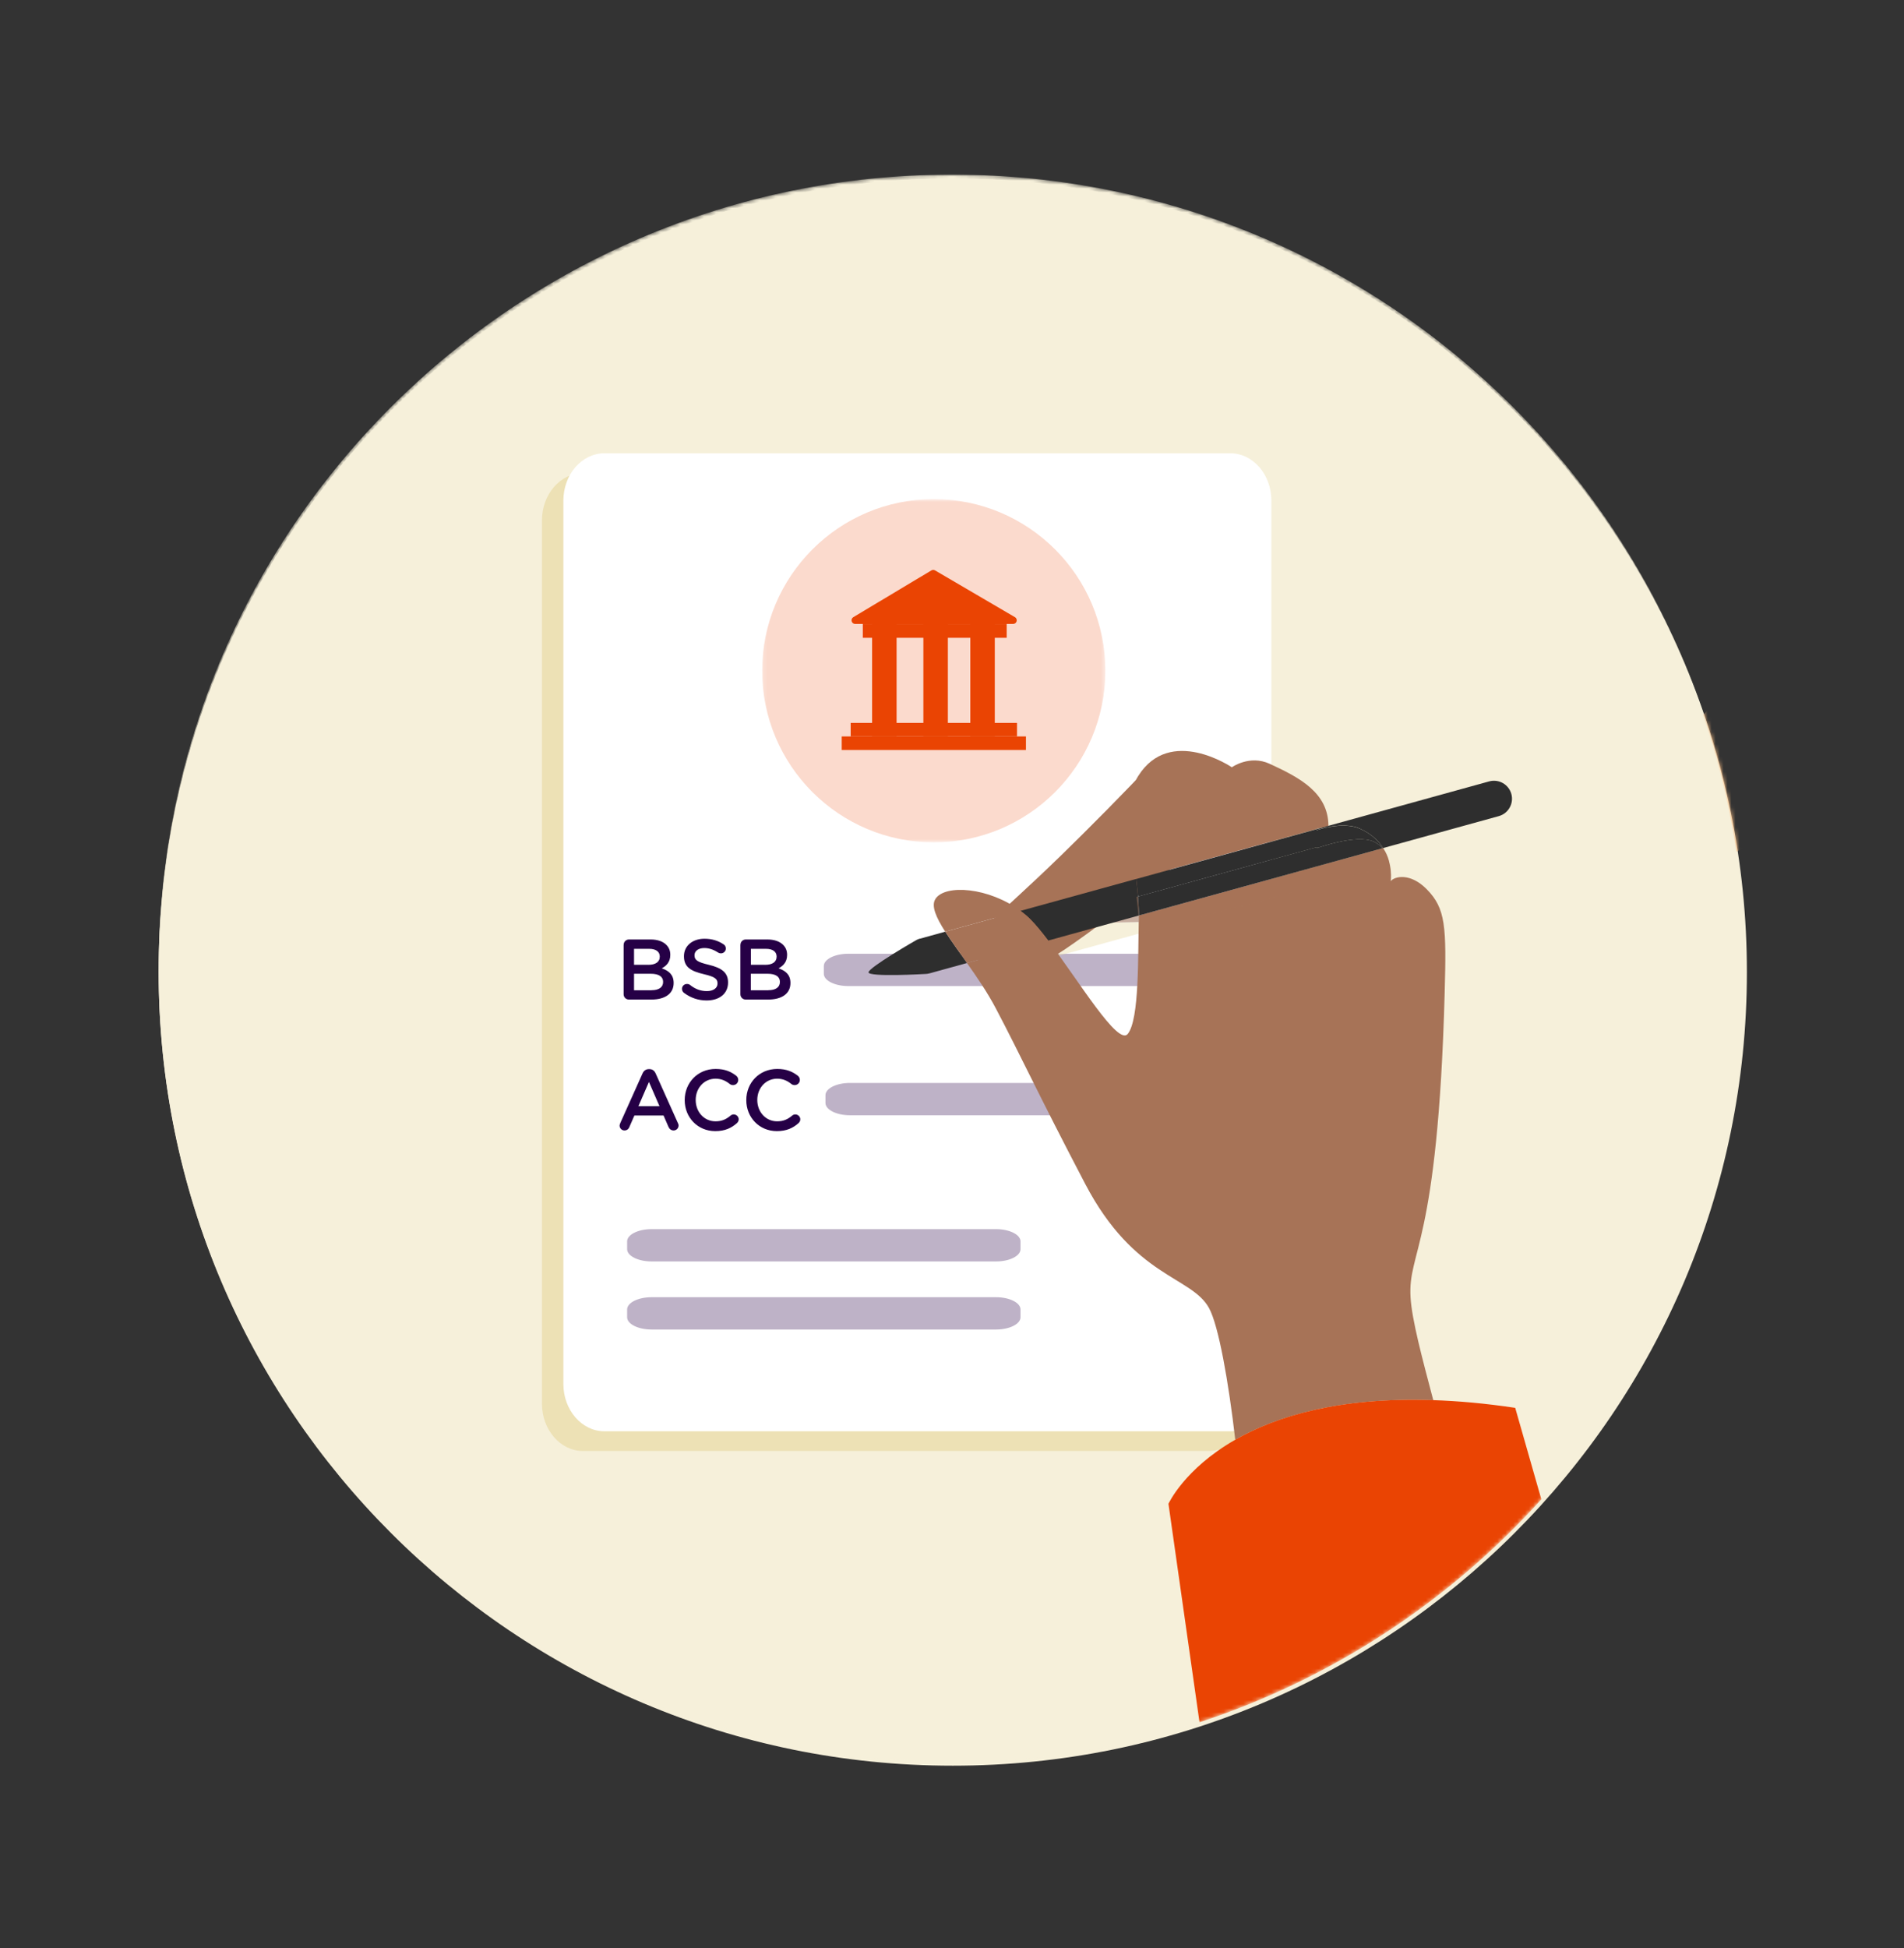 <svg width="480" height="491" viewBox="0 0 480 491" fill="none" xmlns="http://www.w3.org/2000/svg">
<rect x="0" y="0" width="480" height="491" fill="#333333" stroke="none"/>
<path d="M240.197 445C350.763 445 440.394 355.457 440.394 245C440.394 134.543 350.763 45 240.197 45C129.631 45 40 134.543 40 245C40 355.457 129.631 445 240.197 445Z" fill="#F6F0DA"/>
<mask id="mask0_933_2" style="mask-type:luminance" maskUnits="userSpaceOnUse" x="40" y="45" width="401" height="400">
<path d="M240.197 445C350.763 445 440.394 355.457 440.394 245C440.394 134.543 350.763 45 240.197 45C129.631 45 40 134.543 40 245C40 355.457 129.631 445 240.197 445Z" fill="white"/>
</mask>
<g mask="url(#mask0_933_2)">
<path d="M239.41 386.858C312.407 386.858 371.583 380.065 371.583 371.686C371.583 363.307 312.407 356.515 239.41 356.515C166.413 356.515 107.237 363.307 107.237 371.686C107.237 380.065 166.413 386.858 239.41 386.858Z" fill="#EDE1B5"/>
<path d="M237.337 366.271V213.985C237.285 212.584 237.517 211.187 238.018 209.878C238.518 208.568 239.278 207.373 240.252 206.363C241.226 205.354 242.394 204.551 243.685 204.002C244.977 203.454 246.366 203.171 247.769 203.171C249.172 203.171 250.561 203.454 251.853 204.002C253.144 204.551 254.312 205.354 255.286 206.363C256.259 207.373 257.019 208.568 257.52 209.878C258.021 211.187 258.253 212.584 258.201 213.985V366.271H237.337Z" fill="#68567E"/>
<path d="M255.34 363.414H240.111L240.111 214C240.111 211.984 240.912 210.051 242.339 208.626C243.765 207.2 245.7 206.4 247.718 206.4C249.736 206.4 251.671 207.2 253.097 208.626C254.524 210.051 255.326 211.984 255.326 214L255.326 363.414H255.34Z" fill="#68567E"/>
<path d="M198.899 364.571V258.728C198.899 255.963 199.999 253.31 201.957 251.354C203.915 249.399 206.57 248.3 209.338 248.3C212.107 248.3 214.762 249.399 216.72 251.354C218.677 253.31 219.777 255.963 219.777 258.728V364.571H198.899Z" fill="#68567E"/>
<path d="M216.945 361.743H201.716V258.729C201.716 256.713 202.518 254.78 203.944 253.355C205.371 251.93 207.306 251.129 209.324 251.129C211.341 251.129 213.276 251.93 214.703 253.355C216.13 254.78 216.931 256.713 216.931 258.729V361.743H216.945Z" fill="#68567E"/>
<path d="M160.504 364.571V291.043C160.504 288.277 161.604 285.624 163.561 283.669C165.519 281.713 168.174 280.614 170.943 280.614C173.711 280.614 176.366 281.713 178.324 283.669C180.282 285.624 181.382 288.277 181.382 291.043V364.571H160.504Z" fill="#68567E"/>
<path d="M178.564 361.743H163.335V291.043C163.335 289.028 164.137 287.094 165.563 285.669C166.99 284.244 168.925 283.443 170.943 283.443C172.96 283.443 174.895 284.244 176.322 285.669C177.749 287.094 178.55 289.028 178.55 291.043V361.743H178.564Z" fill="#68567E"/>
<path d="M275.675 364.571V164.886C275.675 162.12 276.775 159.467 278.732 157.511C280.69 155.556 283.345 154.457 286.114 154.457C288.882 154.457 291.537 155.556 293.495 157.511C295.453 159.467 296.553 162.12 296.553 164.886V364.571H275.675Z" fill="#68567E"/>
<path d="M293.721 361.743H278.491V164.886C278.491 162.87 279.293 160.937 280.72 159.512C282.146 158.087 284.081 157.286 286.099 157.286C288.117 157.286 290.052 158.087 291.478 159.512C292.905 160.937 293.706 162.87 293.706 164.886V361.743H293.721Z" fill="#68567E"/>
<path d="M314.07 364.571V164.886C314.018 163.485 314.249 162.088 314.75 160.778C315.251 159.468 316.011 158.273 316.985 157.263C317.958 156.254 319.126 155.451 320.417 154.902C321.709 154.354 323.098 154.071 324.501 154.071C325.905 154.071 327.294 154.354 328.585 154.902C329.877 155.451 331.044 156.254 332.018 157.263C332.992 158.273 333.752 159.468 334.253 160.778C334.754 162.088 334.985 163.485 334.933 164.886V364.571H314.07Z" fill="#68567E"/>
<path d="M332.116 361.743H316.887V164.886C316.887 162.87 317.688 160.937 319.115 159.512C320.542 158.087 322.477 157.286 324.494 157.286C326.512 157.286 328.447 158.087 329.874 159.512C331.3 160.937 332.102 162.87 332.102 164.886V361.743H332.116Z" fill="#68567E"/>
<path d="M143.358 362.071V156.885C143.358 153.714 140.785 151.143 137.61 151.143H136.895C133.72 151.143 131.146 153.714 131.146 156.885V362.071C131.146 365.243 133.72 367.814 136.895 367.814H137.61C140.785 367.814 143.358 365.243 143.358 362.071Z" fill="#E84624"/>
<path d="M137.61 153.957H136.909C135.29 153.957 133.978 155.268 133.978 156.886V362.057C133.978 363.674 135.29 364.986 136.909 364.986H137.61C139.229 364.986 140.541 363.674 140.541 362.057V156.886C140.541 155.268 139.229 153.957 137.61 153.957Z" fill="#E84624"/>
<path d="M351.635 362.129V361.772C351.635 358.632 349.087 356.086 345.943 356.086H136.838C133.694 356.086 131.146 358.632 131.146 361.772V362.129C131.146 365.269 133.694 367.815 136.838 367.815H345.943C349.087 367.815 351.635 365.269 351.635 362.129Z" fill="#E84624"/>
<path d="M345.943 358.9H136.852C135.264 358.9 133.978 360.186 133.978 361.772V362.115C133.978 363.701 135.264 364.986 136.852 364.986H345.943C347.531 364.986 348.818 363.701 348.818 362.115V361.772C348.818 360.186 347.531 358.9 345.943 358.9Z" fill="#E84624"/>
<path d="M375.187 207.671C366.75 213.386 343.728 240.529 343.728 240.529L376.36 265.814C376.989 266.243 381.236 261.286 381.937 260.757C385.669 257.9 401.084 244.757 405.574 241.571C407.104 240.486 415.756 235.971 415.698 234.329C415.641 232.686 405.345 227.443 403.172 225.1C398.322 219.605 392.862 214.678 386.899 210.414C383.939 208.414 378.791 205.2 375.187 207.671Z" fill="#EA9A5A"/>
<path d="M335.396 196.288L328.54 203.137L342.261 216.844L349.117 209.996L335.396 196.288Z" fill="#EF7E66"/>
<path d="M351.581 205.329L337.859 219.037L385.869 266.999L399.59 253.291L351.581 205.329Z" fill="#270E46"/>
<path d="M351.591 205.319L337.87 219.026L340.883 222.037L354.605 208.329L351.591 205.319Z" fill="#E84624"/>
<path d="M396.581 250.277L382.859 263.984L385.873 266.995L399.594 253.287L396.581 250.277Z" fill="#E84624"/>
<path d="M290.618 216.743C323.03 216.743 349.304 190.494 349.304 158.114C349.304 125.734 323.03 99.485 290.618 99.485C258.206 99.485 231.932 125.734 231.932 158.114C231.932 190.494 258.206 216.743 290.618 216.743Z" fill="white"/>
<path d="M290.617 221.357C280.203 221.357 269.95 218.792 260.766 213.887C251.582 208.983 243.75 201.891 237.965 193.24C232.18 184.59 228.62 174.647 227.6 164.293C226.581 153.94 228.133 143.495 232.12 133.883C236.106 124.272 242.404 115.792 250.456 109.193C258.507 102.595 268.063 98.082 278.278 96.055C288.492 94.028 299.049 94.549 309.014 97.572C318.979 100.595 328.043 106.027 335.404 113.386C344.262 122.231 350.295 133.503 352.738 145.775C355.182 158.046 353.927 170.766 349.132 182.325C344.338 193.884 336.219 203.763 325.803 210.71C315.387 217.658 303.142 221.363 290.617 221.357ZM290.617 104.143C278.116 104.148 266.004 108.484 256.344 116.41C246.683 124.337 240.072 135.364 237.638 147.613C235.203 159.863 237.094 172.577 242.99 183.589C248.886 194.602 258.421 203.232 269.971 208.009C281.522 212.786 294.373 213.414 306.335 209.788C318.297 206.161 328.631 198.503 335.575 188.118C342.52 177.734 345.645 165.265 344.42 152.837C343.195 140.408 337.694 128.788 328.855 119.957C323.846 114.925 317.887 110.935 311.323 108.221C304.759 105.506 297.721 104.12 290.617 104.143Z" fill="#270E46"/>
<path d="M373.184 263.571C375.344 264.543 375.1 265.143 378.833 260.814C380.598 259.033 382.827 257.781 385.268 257.2C385.7 257.025 386.168 256.959 386.631 257.006C387.095 257.053 387.54 257.213 387.927 257.471C388.277 257.832 388.509 258.289 388.593 258.784C388.677 259.279 388.61 259.787 388.399 260.243C387.962 261.149 387.355 261.964 386.612 262.643C384.138 265.228 382.322 269.071 378.847 270.4L375.916 271.528C375.131 271.908 374.27 272.103 373.399 272.1C372.824 272.036 372.269 271.847 371.775 271.545C371.281 271.244 370.859 270.839 370.539 270.357C370.03 269.715 369.658 268.975 369.444 268.185C369.23 267.394 369.179 266.568 369.295 265.757C369.506 265.096 369.815 264.47 370.21 263.9C370.371 263.59 370.607 263.325 370.896 263.128C371.525 262.771 372.326 263.128 372.941 263.486L373.184 263.571Z" fill="#F8BC83"/>
<path d="M360.987 265C361.263 265.263 361.611 265.437 361.988 265.5C365.029 266.258 368.242 265.898 371.039 264.485C375.101 262.4 377.732 258.371 380.177 254.485C381.407 252.542 384.696 248.928 382.622 247.057C381.192 245.785 378.89 246.3 377.103 247.057C375.655 247.752 374.328 248.673 373.17 249.785L366.464 255.585C366.049 255.942 365.034 256.742 364.504 256.685C363.618 256.585 363.489 255.471 362.531 256.614C360.958 258.542 358.97 262.728 360.987 265Z" fill="#F8BC83"/>
<path d="M362.46 257.443C363.238 256.899 363.936 256.25 364.534 255.514C368.299 251.324 371.908 247.014 375.359 242.586C376.037 241.861 376.614 241.049 377.075 240.171C377.904 238.043 374.115 237.7 372.785 237.843C368.91 238.3 365.463 241.228 362.775 243.814C361.524 244.985 360.201 246.078 358.814 247.086C357.984 247.714 356.168 249.943 354.996 249.257C354.75 249.083 354.528 248.876 354.338 248.643C354.239 248.529 354.111 248.444 353.967 248.399C353.823 248.353 353.669 248.349 353.523 248.386C353.419 248.435 353.327 248.505 353.251 248.591C353.174 248.677 353.116 248.777 353.08 248.886C352.335 250.297 351.963 251.875 352.001 253.471C352.038 255.066 352.483 256.625 353.294 258C354.996 261 359.972 259 362.46 257.443Z" fill="#F8BC83"/>
<path d="M344.743 250.943C345.645 251.948 346.786 252.709 348.06 253.157C349.167 253.19 350.247 252.814 351.092 252.1C356.951 248.168 362.12 243.298 366.393 237.686C367.708 235.972 370.611 233.4 368.981 231.886C367.694 230.657 365.449 228.229 357.613 234.1C355.639 235.529 354.081 237.5 352.265 239.143C350.749 240.572 348.475 242.886 346.273 241.5C345.482 241.078 344.642 240.756 343.771 240.543C343.388 243.082 343.306 245.657 343.527 248.215C343.564 248.786 343.699 249.347 343.928 249.872C344.152 250.263 344.426 250.623 344.743 250.943Z" fill="#F8BC83"/>
<path d="M489.585 187.671C489.747 186.952 489.852 186.221 489.9 185.486C490.426 177.567 488.531 169.676 484.466 162.857C480.577 156.314 465.333 143.814 457.654 151.571L431.4 178.071C424.25 185.3 416.942 192.357 407.762 197.1C403.758 199.157 399.754 198.343 395.336 198.229L378.548 197.857C375.809 197.658 373.056 197.84 370.368 198.4C362.103 200.5 357.269 208.986 350.162 213.7C347.86 215.214 344.9 217.114 345.401 219.829C345.665 220.68 346.161 221.442 346.832 222.029C347.503 222.617 348.325 223.007 349.204 223.157C353.866 224.343 358.628 221.957 362.846 219.643C366.55 217.614 369.81 215.129 374.043 215.043C378.276 214.957 384.553 214.7 387.657 218.071C389.141 220.003 390.502 222.026 391.732 224.129C393.477 226.643 395.135 229.214 397.109 231.543C400.34 235.386 404.845 238.686 409.878 238.586C411.174 238.362 412.41 237.876 413.511 237.157C415.211 236.272 416.699 235.029 417.872 233.514C419.078 231.921 420.14 230.224 421.047 228.443C421.876 226.943 422.262 225.214 423.192 223.757C424.396 222.176 425.979 220.923 427.796 220.114C434.946 216.214 441.939 212.386 448.988 208.343C456.185 204.237 463.604 200.531 471.21 197.243C474.871 195.671 478.575 194.19 482.321 192.8C484.423 192.029 487.898 191.371 489.042 189.257C489.291 188.754 489.474 188.221 489.585 187.671Z" fill="#F8BC83"/>
<path d="M290.789 124.543C291.236 124.539 291.679 124.624 292.093 124.793C292.507 124.961 292.883 125.21 293.199 125.525C293.516 125.84 293.767 126.215 293.937 126.628C294.108 127.04 294.195 127.482 294.193 127.929V129.672C298.55 130.153 302.741 131.619 306.448 133.957C307.174 134.316 307.783 134.873 308.206 135.563C308.628 136.253 308.847 137.048 308.836 137.857C308.836 138.432 308.721 139.002 308.496 139.531C308.272 140.061 307.943 140.54 307.529 140.939C307.115 141.339 306.626 141.652 306.088 141.859C305.551 142.066 304.978 142.162 304.403 142.143C303.561 142.124 302.741 141.877 302.029 141.429C299.513 139.857 296.768 138.686 293.892 137.957V153.143C305.904 156.143 311.052 160.972 311.052 169.415C311.052 178.115 304.245 183.886 294.207 184.829V189.572C294.211 190.019 294.125 190.463 293.956 190.877C293.786 191.291 293.536 191.668 293.219 191.984C292.902 192.301 292.525 192.551 292.111 192.721C291.696 192.89 291.252 192.975 290.804 192.972C290.351 192.977 289.902 192.894 289.482 192.726C289.061 192.558 288.678 192.309 288.354 191.994C288.03 191.678 287.772 191.302 287.593 190.886C287.415 190.47 287.32 190.024 287.315 189.572V184.672C281.47 184.044 275.885 181.924 271.099 178.515C270.443 178.121 269.901 177.564 269.528 176.897C269.154 176.231 268.961 175.478 268.968 174.715C268.942 173.895 269.153 173.086 269.574 172.382C269.995 171.678 270.609 171.11 271.344 170.745C272.078 170.379 272.902 170.232 273.718 170.32C274.534 170.409 275.307 170.729 275.946 171.243C279.387 173.888 283.396 175.698 287.658 176.529V160.972C276.104 157.957 270.727 153.615 270.727 144.686C270.727 136.229 277.448 130.4 287.329 129.6V127.929C287.344 127.023 287.716 126.16 288.363 125.526C289.011 124.892 289.883 124.539 290.789 124.543ZM287.629 151.486V137.5C282.553 137.972 280.022 140.657 280.022 144.129C280.022 147.6 281.537 149.515 287.629 151.486ZM293.878 162.472V176.857C298.94 176.3 301.7 173.772 301.7 169.972C301.686 166.5 299.956 164.357 293.878 162.472Z" fill="#270E46"/>
</g>
<path d="M240 444.646C350.457 444.646 440 355.182 440 244.823C440 134.464 350.457 45 240 45C129.543 45 40 134.464 40 244.823C40 355.182 129.543 444.646 240 444.646Z" fill="#F6F0DA"/>
<path d="M255.678 327.398C255.678 327.472 255.678 327.539 255.678 327.618C255.674 328.418 255.354 329.185 254.789 329.751C254.223 330.317 253.457 330.636 252.657 330.64H226.93C226.13 330.636 225.364 330.317 224.798 329.751C224.232 329.185 223.913 328.418 223.909 327.618C223.909 327.539 223.909 327.472 223.909 327.398H74.966V331.573C74.966 338.462 90.163 342.07 98.038 342.07H381.568C389.444 342.07 404.641 338.462 404.641 331.573V327.398H255.678Z" fill="#260046"/>
<path d="M404.641 327.393H74.966V331.568H404.641V327.393Z" fill="#9280A2"/>
<path d="M229.999 329.892H249.61C250.22 329.891 250.805 329.648 251.237 329.217C251.669 328.786 251.914 328.202 251.917 327.592C251.921 327.536 251.921 327.48 251.917 327.425H227.711C227.707 327.48 227.707 327.536 227.711 327.592C227.715 328.198 227.956 328.78 228.384 329.21C228.812 329.64 229.391 329.885 229.999 329.892Z" fill="#260046"/>
<path d="M361.984 151.484H119.61C115.235 151.484 111.688 155.031 111.688 159.407V316.475C111.688 320.851 115.235 324.398 119.61 324.398H361.984C366.359 324.398 369.906 320.851 369.906 316.475V159.407C369.906 155.031 366.359 151.484 361.984 151.484Z" fill="white"/>
<path d="M361.992 327.973H108.115V159.408C108.121 156.36 109.333 153.439 111.488 151.283C113.643 149.129 116.564 147.916 119.611 147.91H361.992C365.039 147.916 367.96 149.129 370.115 151.283C372.27 153.439 373.483 156.36 373.488 159.408V327.466C373.488 327.466 368.327 327.973 361.992 327.973ZM119.611 155.059C118.459 155.061 117.354 155.52 116.539 156.335C115.724 157.15 115.265 158.255 115.264 159.408V316.476C115.265 317.628 115.724 318.734 116.539 319.549C117.354 320.364 118.459 320.822 119.611 320.824H361.992C363.144 320.822 364.249 320.364 365.064 319.549C365.879 318.734 366.337 317.628 366.34 316.476V159.408C366.337 158.255 365.879 157.15 365.064 156.335C364.249 155.52 363.144 155.061 361.992 155.059H119.611Z" fill="#260046"/>
<path d="M287.351 207.963C287.351 203.477 283.715 199.841 279.23 199.841C274.744 199.841 271.107 203.477 271.107 207.963C271.107 212.449 274.744 216.086 279.23 216.086C283.715 216.086 287.351 212.449 287.351 207.963Z" fill="#EA4403"/>
<path d="M287.351 228.431C287.351 223.944 283.715 220.308 279.23 220.308C274.744 220.308 271.107 223.944 271.107 228.431C271.107 232.916 274.744 236.553 279.23 236.553C283.715 236.553 287.351 232.916 287.351 228.431Z" fill="#260046"/>
<path d="M219.629 151.484H261.972V157.827C261.972 158.952 261.525 160.031 260.73 160.826C259.935 161.621 258.856 162.068 257.732 162.068H223.869C222.745 162.068 221.666 161.621 220.871 160.826C220.075 160.031 219.629 158.952 219.629 157.827V151.484Z" fill="#260046"/>
<path d="M257.731 165.65H223.869C221.798 165.646 219.812 164.821 218.347 163.356C216.882 161.892 216.058 159.905 216.054 157.833V151.511C216.054 150.563 216.431 149.654 217.101 148.984C217.771 148.313 218.68 147.937 219.628 147.937H261.972C262.92 147.937 263.829 148.313 264.499 148.984C265.17 149.654 265.546 150.563 265.546 151.511V157.86C265.536 159.927 264.708 161.906 263.244 163.366C261.78 164.825 259.798 165.646 257.731 165.65ZM223.202 155.059V157.833C223.202 158.01 223.273 158.18 223.398 158.305C223.523 158.43 223.692 158.5 223.869 158.5H257.731C257.908 158.5 258.077 158.43 258.202 158.305C258.327 158.18 258.398 158.01 258.398 157.833V155.059H223.202Z" fill="#260046"/>
<path d="M212.634 177.233L213.6 179.46H211.667L212.634 177.233ZM212.213 175.899L209.586 181.902H210.606L211.273 180.321H213.94L214.607 181.902H215.64L213.013 175.899H212.213Z" fill="#260046"/>
<mask id="mask1_933_2" style="mask-type:luminance" maskUnits="userSpaceOnUse" x="209" y="172" width="61" height="12">
<path d="M269.6 172.203H209.585V183.78H269.6V172.203Z" fill="white"/>
</mask>
<g mask="url(#mask1_933_2)">
<path d="M219.636 181.918H218.703V181.478C218.559 181.647 218.38 181.781 218.178 181.872C217.976 181.964 217.757 182.009 217.536 182.005C217.305 182.011 217.075 181.968 216.863 181.878C216.65 181.788 216.459 181.653 216.303 181.483C216.147 181.314 216.029 181.112 215.958 180.893C215.886 180.673 215.862 180.44 215.888 180.211V177.677H216.822V180.064C216.822 180.732 217.156 181.152 217.735 181.152C217.944 181.149 218.148 181.084 218.32 180.965C218.493 180.847 218.625 180.679 218.703 180.485V177.677H219.636V181.918Z" fill="#260046"/>
<path d="M227.463 177.677H228.397V178.251C228.505 178.064 228.66 177.908 228.848 177.8C229.035 177.693 229.248 177.636 229.464 177.637C229.607 177.637 229.751 177.655 229.89 177.69L229.757 178.597C229.5 178.521 229.223 178.54 228.979 178.65C228.734 178.76 228.537 178.954 228.424 179.198V181.918H227.49L227.463 177.677Z" fill="#260046"/>
<path d="M232.044 182.007C231.481 181.976 230.95 181.73 230.562 181.321C230.174 180.91 229.958 180.368 229.958 179.803C229.958 179.239 230.174 178.695 230.562 178.286C230.95 177.876 231.481 177.63 232.044 177.599C232.271 177.59 232.497 177.628 232.71 177.709C232.921 177.791 233.114 177.914 233.278 178.073V177.679H234.212V181.92H233.278V181.52C233.117 181.682 232.924 181.808 232.712 181.893C232.5 181.976 232.272 182.015 232.044 182.007ZM232.151 181.154C232.374 181.162 232.595 181.113 232.792 181.01C232.989 180.907 233.157 180.754 233.278 180.567V179.033C233.144 178.851 232.966 178.705 232.762 178.61C232.557 178.515 232.332 178.474 232.106 178.491C231.881 178.507 231.663 178.58 231.474 178.703C231.285 178.826 231.13 178.995 231.024 179.194C230.918 179.395 230.864 179.618 230.868 179.843C230.872 180.069 230.933 180.29 231.046 180.486C231.158 180.682 231.319 180.845 231.512 180.963C231.705 181.079 231.925 181.145 232.151 181.154Z" fill="#260046"/>
<path d="M235.06 176.071L235.986 175.164V181.913H235.06V176.071Z" fill="#260046"/>
<path d="M237.3 177.045C237.176 177.045 237.055 177.008 236.951 176.94C236.848 176.871 236.768 176.772 236.72 176.658C236.673 176.543 236.661 176.417 236.685 176.295C236.709 176.174 236.769 176.062 236.856 175.975C236.944 175.887 237.055 175.827 237.177 175.803C237.299 175.779 237.425 175.792 237.539 175.838C237.654 175.886 237.752 175.966 237.821 176.07C237.89 176.173 237.926 176.294 237.926 176.418C237.926 176.585 237.861 176.744 237.743 176.861C237.625 176.979 237.466 177.045 237.3 177.045ZM236.833 177.679H237.8V181.92H236.866L236.833 177.679Z" fill="#260046"/>
<path d="M240.558 182.007C239.995 181.976 239.465 181.73 239.077 181.321C238.689 180.91 238.473 180.368 238.473 179.803C238.473 179.239 238.689 178.695 239.077 178.286C239.465 177.876 239.995 177.63 240.558 177.599C240.785 177.59 241.012 177.628 241.224 177.709C241.436 177.791 241.629 177.914 241.792 178.073V177.679H242.725V181.92H241.799V181.52C241.638 181.682 241.445 181.808 241.233 181.893C241.02 181.976 240.793 182.015 240.565 182.007M240.672 181.154C240.894 181.162 241.115 181.112 241.312 181.009C241.51 180.906 241.677 180.754 241.799 180.567V179.033C241.665 178.851 241.488 178.705 241.283 178.61C241.078 178.515 240.852 178.474 240.627 178.491C240.402 178.507 240.184 178.58 239.995 178.703C239.806 178.826 239.651 178.995 239.544 179.194C239.439 179.395 239.385 179.618 239.389 179.843C239.393 180.069 239.454 180.29 239.567 180.486C239.679 180.682 239.84 180.845 240.033 180.963C240.226 181.079 240.446 181.145 240.672 181.154Z" fill="#260046"/>
<path d="M243.567 177.678H244.501V178.132C244.655 177.954 244.847 177.815 245.063 177.722C245.279 177.63 245.513 177.587 245.748 177.599C245.979 177.589 246.21 177.631 246.425 177.719C246.639 177.807 246.831 177.94 246.989 178.111C247.146 178.28 247.266 178.482 247.338 178.702C247.411 178.923 247.435 179.156 247.409 179.386V181.92H246.469V179.519C246.469 178.852 246.128 178.426 245.542 178.426C245.321 178.421 245.103 178.482 244.917 178.601C244.731 178.72 244.584 178.891 244.494 179.092V181.9H243.561L243.567 177.678Z" fill="#260046"/>
<path d="M249.069 180.32C249.218 180.556 249.425 180.751 249.67 180.885C249.915 181.019 250.19 181.089 250.47 181.087C251.037 181.087 251.444 180.793 251.444 180.34C251.444 179.886 251.163 179.673 250.584 179.426L249.917 179.193C248.97 178.846 248.503 178.319 248.503 177.499C248.503 176.445 249.336 175.798 250.45 175.798C250.797 175.791 251.141 175.861 251.458 176.004C251.773 176.147 252.054 176.36 252.277 176.625L251.61 177.292C251.475 177.118 251.303 176.977 251.105 176.88C250.907 176.783 250.69 176.732 250.47 176.732C249.963 176.732 249.523 176.992 249.523 177.399C249.523 177.806 249.81 178.066 250.436 178.266L251.05 178.493C251.449 178.586 251.806 178.812 252.062 179.132C252.319 179.453 252.46 179.849 252.463 180.259C252.463 181.307 251.637 181.994 250.463 181.994C250.041 182.016 249.62 181.927 249.242 181.737C248.864 181.546 248.543 181.26 248.31 180.907L249.069 180.32Z" fill="#260046"/>
<path d="M256.783 181.918H255.85V181.478C255.706 181.646 255.526 181.78 255.325 181.872C255.123 181.963 254.904 182.008 254.683 182.005C254.452 182.011 254.222 181.968 254.01 181.878C253.797 181.788 253.606 181.653 253.451 181.483C253.294 181.314 253.176 181.112 253.105 180.893C253.033 180.673 253.01 180.44 253.035 180.211V177.677H253.969V180.064C253.969 180.732 254.296 181.152 254.883 181.152C255.092 181.148 255.295 181.083 255.467 180.964C255.639 180.846 255.772 180.679 255.85 180.485V177.677H256.783V181.918Z" fill="#260046"/>
<path d="M257.567 177.678H258.473V178.072C258.638 177.915 258.833 177.791 259.046 177.71C259.259 177.629 259.486 177.591 259.714 177.599C260.277 177.629 260.808 177.875 261.196 178.286C261.584 178.695 261.8 179.238 261.8 179.803C261.8 180.367 261.584 180.91 261.196 181.321C260.808 181.73 260.277 181.976 259.714 182.007C259.485 182.014 259.257 181.975 259.044 181.891C258.83 181.807 258.636 181.681 258.473 181.52V183.781H257.54L257.567 177.678ZM259.634 181.153C259.805 181.151 259.974 181.114 260.131 181.045C260.288 180.976 260.43 180.877 260.548 180.753C260.666 180.629 260.758 180.482 260.818 180.321C260.879 180.161 260.907 179.991 260.9 179.819C260.906 179.617 260.864 179.415 260.78 179.231C260.695 179.046 260.57 178.884 260.413 178.755C260.256 178.627 260.072 178.536 259.875 178.489C259.677 178.442 259.471 178.441 259.274 178.486C258.955 178.561 258.678 178.757 258.5 179.032V180.566C258.623 180.754 258.791 180.906 258.99 181.009C259.188 181.112 259.41 181.162 259.634 181.153Z" fill="#260046"/>
<path d="M267.141 177.677H268.074V178.251C268.183 178.064 268.338 177.908 268.525 177.8C268.713 177.693 268.925 177.636 269.142 177.637C269.287 177.637 269.433 177.655 269.575 177.69L269.435 178.597C269.319 178.559 269.197 178.541 269.075 178.544C268.861 178.546 268.653 178.611 268.475 178.729C268.298 178.847 268.159 179.015 268.074 179.211V181.932H267.141V177.677Z" fill="#260046"/>
<path d="M222.196 179.399L221.763 179.273C221.35 179.159 221.256 178.979 221.256 178.773C221.256 178.566 221.543 178.379 221.823 178.379C221.982 178.378 222.139 178.417 222.28 178.492C222.421 178.566 222.541 178.674 222.63 178.806L223.217 178.232C223.056 178.023 222.848 177.856 222.609 177.746C222.369 177.635 222.106 177.585 221.843 177.599C220.996 177.599 220.336 178.052 220.322 178.806C220.326 179.119 220.44 179.421 220.644 179.659C220.847 179.896 221.127 180.055 221.436 180.106L221.81 180.207C222.316 180.36 222.477 180.507 222.477 180.747C222.477 180.987 222.196 181.2 221.863 181.2C221.656 181.209 221.45 181.159 221.271 181.055C221.091 180.951 220.945 180.798 220.85 180.613L220.223 181.221C220.404 181.482 220.651 181.693 220.939 181.831C221.226 181.969 221.545 182.029 221.863 182.007C222.054 182.036 222.249 182.023 222.435 181.97C222.621 181.915 222.793 181.822 222.938 181.695C223.084 181.568 223.2 181.411 223.28 181.234C223.359 181.058 223.399 180.867 223.397 180.673C223.397 179.973 222.957 179.6 222.21 179.38" fill="#260046"/>
<path d="M226.683 181.06C226.493 181.138 226.288 181.175 226.083 181.167C225.683 181.167 225.416 180.967 225.416 180.446V178.513H226.677V177.679H225.416V176.078H224.463V177.679H223.662V178.513H224.463V180.6C224.451 180.794 224.482 180.988 224.552 181.168C224.623 181.349 224.732 181.511 224.873 181.646C225.013 181.78 225.181 181.881 225.365 181.944C225.548 182.006 225.744 182.027 225.936 182.007C226.18 182.004 226.422 181.968 226.657 181.9L226.683 181.06Z" fill="#260046"/>
<path d="M265.599 180.653C265.466 180.819 265.296 180.951 265.103 181.038C264.909 181.125 264.697 181.164 264.485 181.153C264.322 181.167 264.158 181.149 264.001 181.099C263.845 181.049 263.701 180.968 263.576 180.861C263.452 180.754 263.35 180.624 263.277 180.477C263.205 180.33 263.162 180.17 263.152 180.006H266.486C266.491 179.904 266.491 179.802 266.486 179.699C266.506 179.423 266.467 179.145 266.372 178.885C266.277 178.624 266.128 178.387 265.935 178.189C265.741 177.99 265.508 177.835 265.25 177.733C264.992 177.631 264.716 177.586 264.439 177.599C264.144 177.59 263.85 177.643 263.576 177.752C263.302 177.863 263.054 178.027 262.846 178.238C262.639 178.448 262.478 178.699 262.372 178.974C262.266 179.25 262.219 179.544 262.232 179.839C262.238 180.144 262.307 180.444 262.436 180.72C262.564 180.996 262.748 181.243 262.975 181.446C263.203 181.648 263.47 181.801 263.76 181.895C264.049 181.989 264.355 182.023 264.659 181.993C264.973 181.981 265.281 181.9 265.561 181.756C265.841 181.612 266.086 181.408 266.279 181.16L265.599 180.653ZM264.472 178.386C264.744 178.374 265.012 178.464 265.222 178.637C265.433 178.811 265.571 179.056 265.612 179.326H263.251C263.311 179.05 263.467 178.804 263.69 178.632C263.913 178.46 264.19 178.373 264.472 178.386Z" fill="#260046"/>
</g>
<mask id="mask2_933_2" style="mask-type:luminance" maskUnits="userSpaceOnUse" x="243" y="172" width="6" height="3">
<path d="M243.721 172.852C243.677 172.852 243.634 172.869 243.603 172.901C243.572 172.932 243.555 172.974 243.555 173.019C243.555 173.062 243.572 173.105 243.603 173.136C243.634 173.167 243.677 173.185 243.721 173.185L247.862 174.186C248.189 173.405 248.195 172.718 247.635 172.552L243.721 172.852Z" fill="white"/>
</mask>
<g mask="url(#mask2_933_2)">
<path d="M245.452 170.218L242.714 173.483L246.264 176.462L249.003 173.197L245.452 170.218Z" fill="url(#paint0_linear_933_2)"/>
</g>
<mask id="mask3_933_2" style="mask-type:luminance" maskUnits="userSpaceOnUse" x="246" y="172" width="6" height="5">
<path d="M251.302 172.184L247.635 172.504C248.195 172.671 248.188 173.358 247.861 174.137L246.694 176.645C246.68 176.681 246.678 176.719 246.688 176.756C246.699 176.792 246.722 176.824 246.752 176.846C246.784 176.868 246.821 176.878 246.859 176.875C246.897 176.873 246.933 176.858 246.961 176.832L251.435 172.47C251.458 172.447 251.474 172.417 251.481 172.385C251.487 172.352 251.484 172.319 251.473 172.288C251.461 172.257 251.44 172.23 251.414 172.211C251.387 172.191 251.355 172.179 251.322 172.177" fill="white"/>
</mask>
<g mask="url(#mask3_933_2)">
<path d="M246.657 171.775L246.205 176.951L251.513 177.416L251.965 172.24L246.657 171.775Z" fill="url(#paint1_linear_933_2)"/>
</g>
<path d="M335.096 221.362H293.946C292.307 221.362 290.979 222.691 290.979 224.33C290.979 225.969 292.307 227.298 293.946 227.298H335.096C336.735 227.298 338.064 225.969 338.064 224.33C338.064 222.691 336.735 221.362 335.096 221.362Z" fill="#EAEAEA"/>
<path d="M319.199 229.565H293.946C292.307 229.565 290.979 230.894 290.979 232.534C290.979 234.172 292.307 235.501 293.946 235.501H319.199C320.838 235.501 322.167 234.172 322.167 232.534C322.167 230.894 320.838 229.565 319.199 229.565Z" fill="#EAEAEA"/>
<path d="M335.096 200.895H293.946C292.307 200.895 290.979 202.223 290.979 203.862C290.979 205.501 292.307 206.829 293.946 206.829H335.096C336.735 206.829 338.064 205.501 338.064 203.862C338.064 202.223 336.735 200.895 335.096 200.895Z" fill="#EAEAEA"/>
<path d="M319.199 209.097H293.946C292.307 209.097 290.979 210.425 290.979 212.064C290.979 213.703 292.307 215.032 293.946 215.032H319.199C320.838 215.032 322.167 213.703 322.167 212.064C322.167 210.425 320.838 209.097 319.199 209.097Z" fill="#EAEAEA"/>
<path d="M252.217 305.49H226.964C225.326 305.49 223.997 306.818 223.997 308.458C223.997 310.097 225.326 311.425 226.964 311.425H252.217C253.856 311.425 255.184 310.097 255.184 308.458C255.184 306.818 253.856 305.49 252.217 305.49Z" fill="#EA4403"/>
<path d="M173.557 195.626H132.407C130.768 195.626 129.439 196.955 129.439 198.594C129.439 200.233 130.768 201.561 132.407 201.561H173.557C175.196 201.561 176.524 200.233 176.524 198.594C176.524 196.955 175.196 195.626 173.557 195.626Z" fill="#EAEAEA"/>
<path d="M241.935 203.829H132.067C130.601 203.829 129.413 205.018 129.413 206.483V207.11C129.413 208.576 130.601 209.765 132.067 209.765H241.935C243.4 209.765 244.588 208.576 244.588 207.11V206.483C244.588 205.018 243.4 203.829 241.935 203.829Z" fill="#EAEAEA"/>
<path d="M241.935 212.031H132.067C130.601 212.031 129.413 213.22 129.413 214.686V215.312C129.413 216.778 130.601 217.967 132.067 217.967H241.935C243.4 217.967 244.588 216.778 244.588 215.312V214.686C244.588 213.22 243.4 212.031 241.935 212.031Z" fill="#EAEAEA"/>
<path d="M241.935 220.229H132.067C130.601 220.229 129.413 221.417 129.413 222.883V223.51C129.413 224.976 130.601 226.164 132.067 226.164H241.935C243.4 226.164 244.588 224.976 244.588 223.51V222.883C244.588 221.417 243.4 220.229 241.935 220.229Z" fill="#EAEAEA"/>
<path d="M241.935 228.432H132.067C130.601 228.432 129.413 229.619 129.413 231.085V231.713C129.413 233.179 130.601 234.367 132.067 234.367H241.935C243.4 234.367 244.588 233.179 244.588 231.713V231.085C244.588 229.619 243.4 228.432 241.935 228.432Z" fill="#EAEAEA"/>
<path d="M173.557 240.875H132.407C130.768 240.875 129.439 242.204 129.439 243.843C129.439 245.482 130.768 246.811 132.407 246.811H173.557C175.196 246.811 176.524 245.482 176.524 243.843C176.524 242.204 175.196 240.875 173.557 240.875Z" fill="#EAEAEA"/>
<path d="M241.935 249.078H132.067C130.601 249.078 129.413 250.267 129.413 251.733V252.36C129.413 253.825 130.601 255.014 132.067 255.014H241.935C243.4 255.014 244.588 253.825 244.588 252.36V251.733C244.588 250.267 243.4 249.078 241.935 249.078Z" fill="#EAEAEA"/>
<path d="M241.935 257.273H132.067C130.601 257.273 129.413 258.462 129.413 259.927V260.554C129.413 262.02 130.601 263.209 132.067 263.209H241.935C243.4 263.209 244.588 262.02 244.588 260.554V259.927C244.588 258.462 243.4 257.273 241.935 257.273Z" fill="#EAEAEA"/>
<path d="M241.935 265.477H132.067C130.601 265.477 129.413 266.665 129.413 268.131V268.758C129.413 270.224 130.601 271.412 132.067 271.412H241.935C243.4 271.412 244.588 270.224 244.588 268.758V268.131C244.588 266.665 243.4 265.477 241.935 265.477Z" fill="#EAEAEA"/>
<path d="M241.935 273.674H132.067C130.601 273.674 129.413 274.862 129.413 276.328V276.955C129.413 278.421 130.601 279.609 132.067 279.609H241.935C243.4 279.609 244.588 278.421 244.588 276.955V276.328C244.588 274.862 243.4 273.674 241.935 273.674Z" fill="#EAEAEA"/>
<path d="M287.351 248.985C287.351 244.499 283.715 240.862 279.23 240.862C274.744 240.862 271.107 244.499 271.107 248.985C271.107 253.471 274.744 257.108 279.23 257.108C283.715 257.108 287.351 253.471 287.351 248.985Z" fill="#EA4403"/>
<path d="M287.351 269.452C287.351 264.966 283.715 261.329 279.23 261.329C274.744 261.329 271.107 264.966 271.107 269.452C271.107 273.938 274.744 277.575 279.23 277.575C283.715 277.575 287.351 273.938 287.351 269.452Z" fill="#260046"/>
<path d="M335.096 262.383H293.946C292.307 262.383 290.979 263.712 290.979 265.35C290.979 266.99 292.307 268.318 293.946 268.318H335.096C336.735 268.318 338.064 266.99 338.064 265.35C338.064 263.712 336.735 262.383 335.096 262.383Z" fill="#EAEAEA"/>
<path d="M319.199 270.586H293.946C292.307 270.586 290.979 271.915 290.979 273.554C290.979 275.193 292.307 276.521 293.946 276.521H319.199C320.838 276.521 322.167 275.193 322.167 273.554C322.167 271.915 320.838 270.586 319.199 270.586Z" fill="#EAEAEA"/>
<path d="M335.096 241.916H293.946C292.307 241.916 290.979 243.244 290.979 244.883C290.979 246.523 292.307 247.851 293.946 247.851H335.096C336.735 247.851 338.064 246.523 338.064 244.883C338.064 243.244 336.735 241.916 335.096 241.916Z" fill="#EAEAEA"/>
<path d="M319.199 250.117H293.946C292.307 250.117 290.979 251.446 290.979 253.085C290.979 254.724 292.307 256.053 293.946 256.053H319.199C320.838 256.053 322.167 254.724 322.167 253.085C322.167 251.446 320.838 250.117 319.199 250.117Z" fill="#EAEAEA"/>
<g clip-path="url(#clip0_933_2)">
<mask id="mask4_933_2" style="mask-type:luminance" maskUnits="userSpaceOnUse" x="40" y="44" width="400" height="400">
<path d="M240 444C350.457 444 440 354.457 440 244C440 133.543 350.457 44 240 44C129.543 44 40 133.543 40 244C40 354.457 129.543 444 240 444Z" fill="white"/>
</mask>
<g mask="url(#mask4_933_2)">
<path d="M240 444C350.457 444 440 354.457 440 244C440 133.543 350.457 44 240 44C129.543 44 40 133.543 40 244C40 354.457 129.543 444 240 444Z" fill="#F6F0DA"/>
<path d="M315.115 353.786C315.115 360.329 310.472 365.686 304.8 365.686H146.943C141.272 365.686 136.629 360.329 136.629 353.786V131.129C136.629 124.586 141.272 119.229 146.943 119.229H304.8C310.472 119.229 315.115 124.586 315.115 131.129V353.786Z" fill="#EDE1B5"/>
<path d="M320.514 348.815C320.514 355.357 315.871 360.715 310.2 360.715H152.343C146.671 360.715 142.028 355.357 142.028 348.815V126.143C142.028 119.6 146.671 114.243 152.343 114.243H310.2C315.871 114.243 320.514 119.6 320.514 126.143V348.8V348.815Z" fill="white"/>
<path d="M207.686 243.457C207.686 241.757 210.457 240.371 213.857 240.371H300.686C304.071 240.371 306.857 241.757 306.857 243.457V245.428C306.857 247.128 304.086 248.514 300.686 248.514H213.857C210.471 248.514 207.686 247.128 207.686 245.428V243.457Z" fill="#BEB2C7"/>
<path d="M208.1 276.014C208.1 274.314 210.871 272.929 214.271 272.929H301.1C304.485 272.929 307.271 274.314 307.271 276.014V277.986C307.271 279.686 304.5 281.072 301.1 281.072H214.271C210.885 281.072 208.1 279.686 208.1 277.986V276.014Z" fill="#BEB2C7"/>
<g style="mix-blend-mode:multiply" opacity="0.5">
<path d="M265.071 241.371L287.2 235.271C287.2 234.343 287.157 233.371 287.114 232.386L277.786 232.571C272.214 236.729 267.386 240.1 265.071 241.386V241.371Z" fill="#EDE1B5"/>
</g>
<path d="M286.215 226.129C283.358 228.357 280.486 230.557 277.786 232.572L287.115 232.386C287 230.372 286.786 228.243 286.515 226.043L286.215 226.129Z" fill="#EAEAEA"/>
<g style="mix-blend-mode:multiply" opacity="0.5">
<path d="M286.215 226.129C283.358 228.357 280.486 230.557 277.786 232.572L287.115 232.386C287 230.372 286.786 228.243 286.515 226.043L286.215 226.129Z" fill="#A77357"/>
</g>
<path d="M307.4 207.257C307.585 200.814 290.871 191.871 290.871 191.871C283.328 199.843 274.685 208.6 267.528 215.557C249.914 232.714 245 234.785 245.943 240.314C246.671 244.6 256.3 246.171 265.028 241.4C265.028 241.4 265.057 241.385 265.071 241.371L264.343 241.571C262.7 239.414 261.143 237.514 259.785 236.157C259.028 235.4 258.2 234.728 257.357 234.085L286.214 226.114C296.828 217.828 307.214 209.028 307.4 207.243V207.257Z" fill="#A77357"/>
<path d="M259.786 236.171C261.143 237.528 262.7 239.414 264.343 241.585L265.072 241.385C268.515 239.5 277.443 233 286.215 226.143L257.357 234.114C258.215 234.757 259.029 235.428 259.786 236.185V236.171Z" fill="#A77357"/>
<path d="M334.9 208.128C334.843 199.771 327.671 195.985 320.057 192.485C315.028 190.171 310.543 193.371 310.543 193.371C310.543 193.371 294.971 182.771 286.928 195.6C283.357 201.3 285.243 211.885 286.414 221.5L331.914 208.943C331.914 208.685 334.9 208.385 334.885 208.114L334.9 208.128Z" fill="#A77357"/>
<path d="M235.8 226.6C234.715 228.329 235.986 231.2 238.286 234.8L257.257 229.557C249.372 223.643 238.215 222.743 235.8 226.586V226.6Z" fill="#A77357"/>
<path d="M361.329 352.871C358.529 342.257 355.929 332.614 355.6 326.957C354.9 315.129 362.471 314.329 364.2 250.343C364.657 233.514 364.486 229 359.686 224.114C355.557 219.914 351.586 220.829 350.6 222.071C350.6 222.071 351.257 217.757 348.7 213.729L287.1 230.729C287.1 231.014 287.1 231.3 287.1 231.586C286.843 240.657 287.3 256.886 284.3 260.586C281.814 263.629 271.986 247.229 264.243 237.043L243.771 242.7C246.286 246.257 248.943 250.129 251.043 254.129C257.486 266.357 261.543 275.386 273.586 298.386C286 322.086 300.357 321.571 304.8 329.671C307.229 334.114 309.714 348.271 311.414 362.857C321.6 357.029 337.429 352.057 361.329 352.886V352.871Z" fill="#A77357"/>
<path d="M231.9 236.557C231.586 236.643 231.286 236.771 231.014 236.914C231.014 236.914 218.971 243.828 218.957 245.057C218.957 246.286 233.2 245.471 233.2 245.471C233.571 245.471 233.943 245.414 234.328 245.314L243.8 242.7C241.757 239.814 239.814 237.157 238.314 234.8L231.928 236.571L231.9 236.557Z" fill="#2E2E2E"/>
<path d="M342.843 208.843C345.7 210.128 347.543 211.9 348.7 213.728L377.843 205.686C380.257 205.014 381.672 202.528 381.014 200.1C380.343 197.686 377.857 196.271 375.429 196.928L331.929 208.943C331.929 209.028 331.929 209.114 331.929 209.2C331.929 209.2 338.486 206.871 342.843 208.828V208.843Z" fill="#2E2E2E"/>
<path d="M264.257 237.043L287.114 230.729C287.114 227.915 286.829 224.772 286.429 221.515L257.271 229.558C258.129 230.2 258.943 230.872 259.7 231.629C261.057 232.986 262.614 234.872 264.257 237.043Z" fill="#2E2E2E"/>
<path d="M259.7 231.629C258.943 230.872 258.114 230.2 257.271 229.558L238.3 234.8C239.8 237.158 241.743 239.815 243.786 242.7L264.257 237.043C262.614 234.886 261.057 232.986 259.7 231.629Z" fill="#A77357"/>
<path d="M332.014 213.757C332.014 213.757 341.9 210.143 346.271 212.1C347.228 212.529 347.971 213.114 348.557 213.786L348.714 213.743C347.542 211.914 345.714 210.143 342.857 208.857C338.5 206.9 331.942 209.229 331.942 209.229C331.942 209.143 331.942 209.057 331.942 208.971L286.442 221.529C286.628 223.043 286.785 224.514 286.914 225.957L332.042 213.5C332.042 213.586 332.042 213.671 332.042 213.757H332.014Z" fill="#2E2E2E"/>
<g style="mix-blend-mode:multiply" opacity="0.5">
<path d="M348.557 213.771L287.114 230.728C287.114 229.214 287.028 227.614 286.885 225.943L286.514 226.043C286.914 229.314 287.214 232.457 287.199 235.257L350.271 218.228C350.242 216.757 349.728 215.1 348.542 213.757L348.557 213.771Z" fill="#A77357"/>
</g>
<path d="M348.556 213.772C347.97 213.1 347.228 212.515 346.27 212.086C341.913 210.129 332.013 213.743 332.013 213.743C332.013 213.657 332.013 213.572 332.013 213.486L286.885 225.943C287.028 227.615 287.113 229.229 287.113 230.729L348.556 213.772Z" fill="#2E2E2E"/>
<path d="M156.357 283.072L161.986 270.529C162.286 269.858 162.829 269.443 163.586 269.443H163.714C164.472 269.443 164.986 269.858 165.286 270.529L170.914 283.072C171.029 283.272 171.072 283.458 171.072 283.629C171.072 284.343 170.529 284.901 169.814 284.901C169.186 284.901 168.757 284.529 168.514 283.972L167.286 281.143H159.929L158.657 284.058C158.443 284.6 157.986 284.901 157.429 284.901C156.743 284.901 156.2 284.358 156.2 283.672C156.2 283.472 156.272 283.286 156.372 283.072H156.357ZM166.257 278.786L163.6 272.672L160.943 278.786H166.257Z" fill="#260046"/>
<path d="M172.614 277.272V277.229C172.614 272.929 175.843 269.4 180.414 269.4C182.743 269.4 184.286 270.086 185.6 271.115C185.886 271.329 186.114 271.7 186.114 272.172C186.114 272.9 185.529 273.472 184.8 273.472C184.429 273.472 184.171 273.343 184 273.215C182.957 272.372 181.843 271.858 180.386 271.858C177.514 271.858 175.386 274.229 175.386 277.2V277.243C175.386 280.2 177.486 282.6 180.386 282.6C181.986 282.6 183.071 282.086 184.171 281.158C184.371 280.986 184.643 280.858 184.971 280.858C185.643 280.858 186.229 281.415 186.229 282.086C186.229 282.5 186.029 282.815 185.8 283.043C184.371 284.3 182.757 285.072 180.314 285.072C175.9 285.072 172.614 281.629 172.614 277.286V277.272Z" fill="#260046"/>
<path d="M188.143 277.272V277.229C188.143 272.929 191.371 269.4 195.943 269.4C198.271 269.4 199.814 270.086 201.128 271.115C201.414 271.329 201.643 271.7 201.643 272.172C201.643 272.9 201.057 273.472 200.328 273.472C199.957 273.472 199.7 273.343 199.528 273.215C198.485 272.372 197.371 271.858 195.914 271.858C193.043 271.858 190.914 274.229 190.914 277.2V277.243C190.914 280.2 193.014 282.6 195.914 282.6C197.514 282.6 198.6 282.086 199.7 281.158C199.9 280.986 200.171 280.858 200.5 280.858C201.171 280.858 201.757 281.415 201.757 282.086C201.757 282.5 201.557 282.815 201.328 283.043C199.9 284.3 198.285 285.072 195.843 285.072C191.428 285.072 188.143 281.629 188.143 277.286V277.272Z" fill="#260046"/>
<path d="M157.228 238.114C157.228 237.357 157.814 236.771 158.571 236.771H164.014C165.742 236.771 167.1 237.243 167.971 238.114C168.642 238.786 168.985 239.6 168.985 240.629V240.671C168.985 242.486 167.942 243.457 166.828 244.043C168.6 244.643 169.828 245.657 169.828 247.714V247.757C169.828 250.457 167.6 251.914 164.228 251.914H158.557C157.8 251.914 157.214 251.329 157.214 250.571V238.114H157.228ZM163.471 243.157C165.185 243.157 166.328 242.486 166.328 241.1V241.057C166.328 239.871 165.371 239.129 163.671 239.129H159.842V243.143H163.471V243.157ZM164.257 249.557C166.071 249.557 167.171 248.843 167.171 247.486V247.443C167.171 246.171 166.157 245.414 164.057 245.414H159.842V249.571H164.257V249.557Z" fill="#260046"/>
<path d="M172.442 250.229C172.142 250.015 171.928 249.643 171.928 249.215C171.928 248.529 172.485 247.986 173.185 247.986C173.556 247.986 173.785 248.1 173.956 248.229C175.213 249.229 176.556 249.786 178.199 249.786C179.842 249.786 180.885 249.015 180.885 247.886V247.843C180.885 246.757 180.285 246.172 177.471 245.529C174.242 244.757 172.428 243.8 172.428 241.015V240.972C172.428 238.372 174.585 236.586 177.599 236.586C179.499 236.586 181.042 237.086 182.399 237.986C182.699 238.157 182.985 238.529 182.985 239.043C182.985 239.729 182.428 240.272 181.728 240.272C181.471 240.272 181.256 240.2 181.042 240.072C179.871 239.315 178.756 238.929 177.556 238.929C175.999 238.929 175.085 239.729 175.085 240.729V240.772C175.085 241.943 175.771 242.457 178.699 243.157C181.899 243.929 183.542 245.086 183.542 247.586V247.629C183.542 250.457 181.313 252.143 178.142 252.143C176.085 252.143 174.142 251.5 172.456 250.243L172.442 250.229Z" fill="#260046"/>
<path d="M186.671 238.114C186.671 237.357 187.256 236.771 188.013 236.771H193.456C195.185 236.771 196.542 237.243 197.413 238.114C198.085 238.786 198.428 239.6 198.428 240.629V240.671C198.428 242.486 197.385 243.457 196.271 244.043C198.042 244.643 199.271 245.657 199.271 247.714V247.757C199.271 250.457 197.042 251.914 193.671 251.914H187.999C187.242 251.914 186.656 251.329 186.656 250.571V238.114H186.671ZM192.928 243.157C194.642 243.157 195.785 242.486 195.785 241.1V241.057C195.785 239.871 194.828 239.129 193.128 239.129H189.299V243.143H192.928V243.157ZM193.699 249.557C195.513 249.557 196.613 248.843 196.613 247.486V247.443C196.613 246.171 195.599 245.414 193.499 245.414H189.285V249.571H193.699V249.557Z" fill="#260046"/>
<mask id="mask5_933_2" style="mask-type:luminance" maskUnits="userSpaceOnUse" x="192" y="125" width="87" height="88">
<path d="M278.657 125.786H192.157V212.286H278.657V125.786Z" fill="white"/>
</mask>
<g mask="url(#mask5_933_2)">
<path d="M278.657 169.043C278.657 192.929 259.285 212.3 235.4 212.3C211.514 212.3 192.143 192.929 192.143 169.043C192.143 145.158 211.514 125.786 235.4 125.786C259.285 125.786 278.657 145.158 278.657 169.043Z" fill="#FBDACD"/>
<path d="M226.028 154.958H219.856V185.587H226.028V154.958Z" fill="#EA4403"/>
<path d="M238.957 154.958H232.785V185.587H238.957V154.958Z" fill="#EA4403"/>
<path d="M250.786 154.958H244.614V185.587H250.786V154.958Z" fill="#EA4403"/>
<path d="M255.414 157.243H215.586C214.657 157.243 214.329 156.029 215.114 155.543L234.8 143.757C235.086 143.586 235.443 143.586 235.728 143.757L255.871 155.543C256.671 156.015 256.343 157.243 255.414 157.243Z" fill="#EA4403"/>
<path d="M256.386 182.187H214.457V185.601H256.386V182.187Z" fill="#EA4403"/>
<path d="M258.643 185.601H212.2V189.015H258.643V185.601Z" fill="#EA4403"/>
<path d="M253.785 157.258H217.514V160.744H253.785V157.258Z" fill="#EA4403"/>
</g>
<path d="M158.1 312.857C158.1 311.157 160.871 309.771 164.271 309.771H251.1C254.485 309.771 257.271 311.157 257.271 312.857V314.829C257.271 316.529 254.5 317.914 251.1 317.914H164.271C160.885 317.914 158.1 316.529 158.1 314.829V312.857Z" fill="#BEB2C7"/>
<path d="M158.1 330.014C158.1 328.314 160.871 326.929 164.271 326.929H251.1C254.485 326.929 257.271 328.314 257.271 330.014V331.986C257.271 333.686 254.5 335.072 251.1 335.072H164.271C160.885 335.072 158.1 333.686 158.1 331.986V330.014Z" fill="#BEB2C7"/>
<path d="M388.571 377.871L381.986 354.814C374.486 353.685 367.643 353.085 361.328 352.871C337.428 352.043 321.614 357 311.414 362.843C298.5 370.243 294.571 379 294.571 379L302.4 434.057C335.9 423.057 365.486 403.471 388.571 377.871Z" fill="#EA4403"/>
</g>
</g>
<defs>
<linearGradient id="paint0_linear_933_2" x1="243.596" y1="177.122" x2="245.578" y2="174.76" gradientUnits="userSpaceOnUse">
<stop stop-color="#E14403"/>
<stop offset="0.12" stop-color="#E14403"/>
<stop offset="0.26" stop-color="#E24A03"/>
<stop offset="0.46" stop-color="#E35A03"/>
<stop offset="0.65" stop-color="#E57203"/>
<stop offset="0.79" stop-color="#E88402"/>
<stop offset="1" stop-color="#EFA500"/>
</linearGradient>
<linearGradient id="paint1_linear_933_2" x1="235.741" y1="175.067" x2="240.183" y2="175.456" gradientUnits="userSpaceOnUse">
<stop stop-color="#E14403"/>
<stop offset="0.12" stop-color="#E14403"/>
<stop offset="0.24" stop-color="#E24A03"/>
<stop offset="0.39" stop-color="#E35A03"/>
<stop offset="0.55" stop-color="#E57203"/>
<stop offset="0.66" stop-color="#EA8402"/>
<stop offset="0.88" stop-color="#F7B201"/>
<stop offset="1" stop-color="#FFCC00"/>
</linearGradient>
<clipPath id="clip0_933_2">
<rect width="400" height="400" fill="white" transform="translate(40 44)"/>
</clipPath>
</defs>
</svg>
